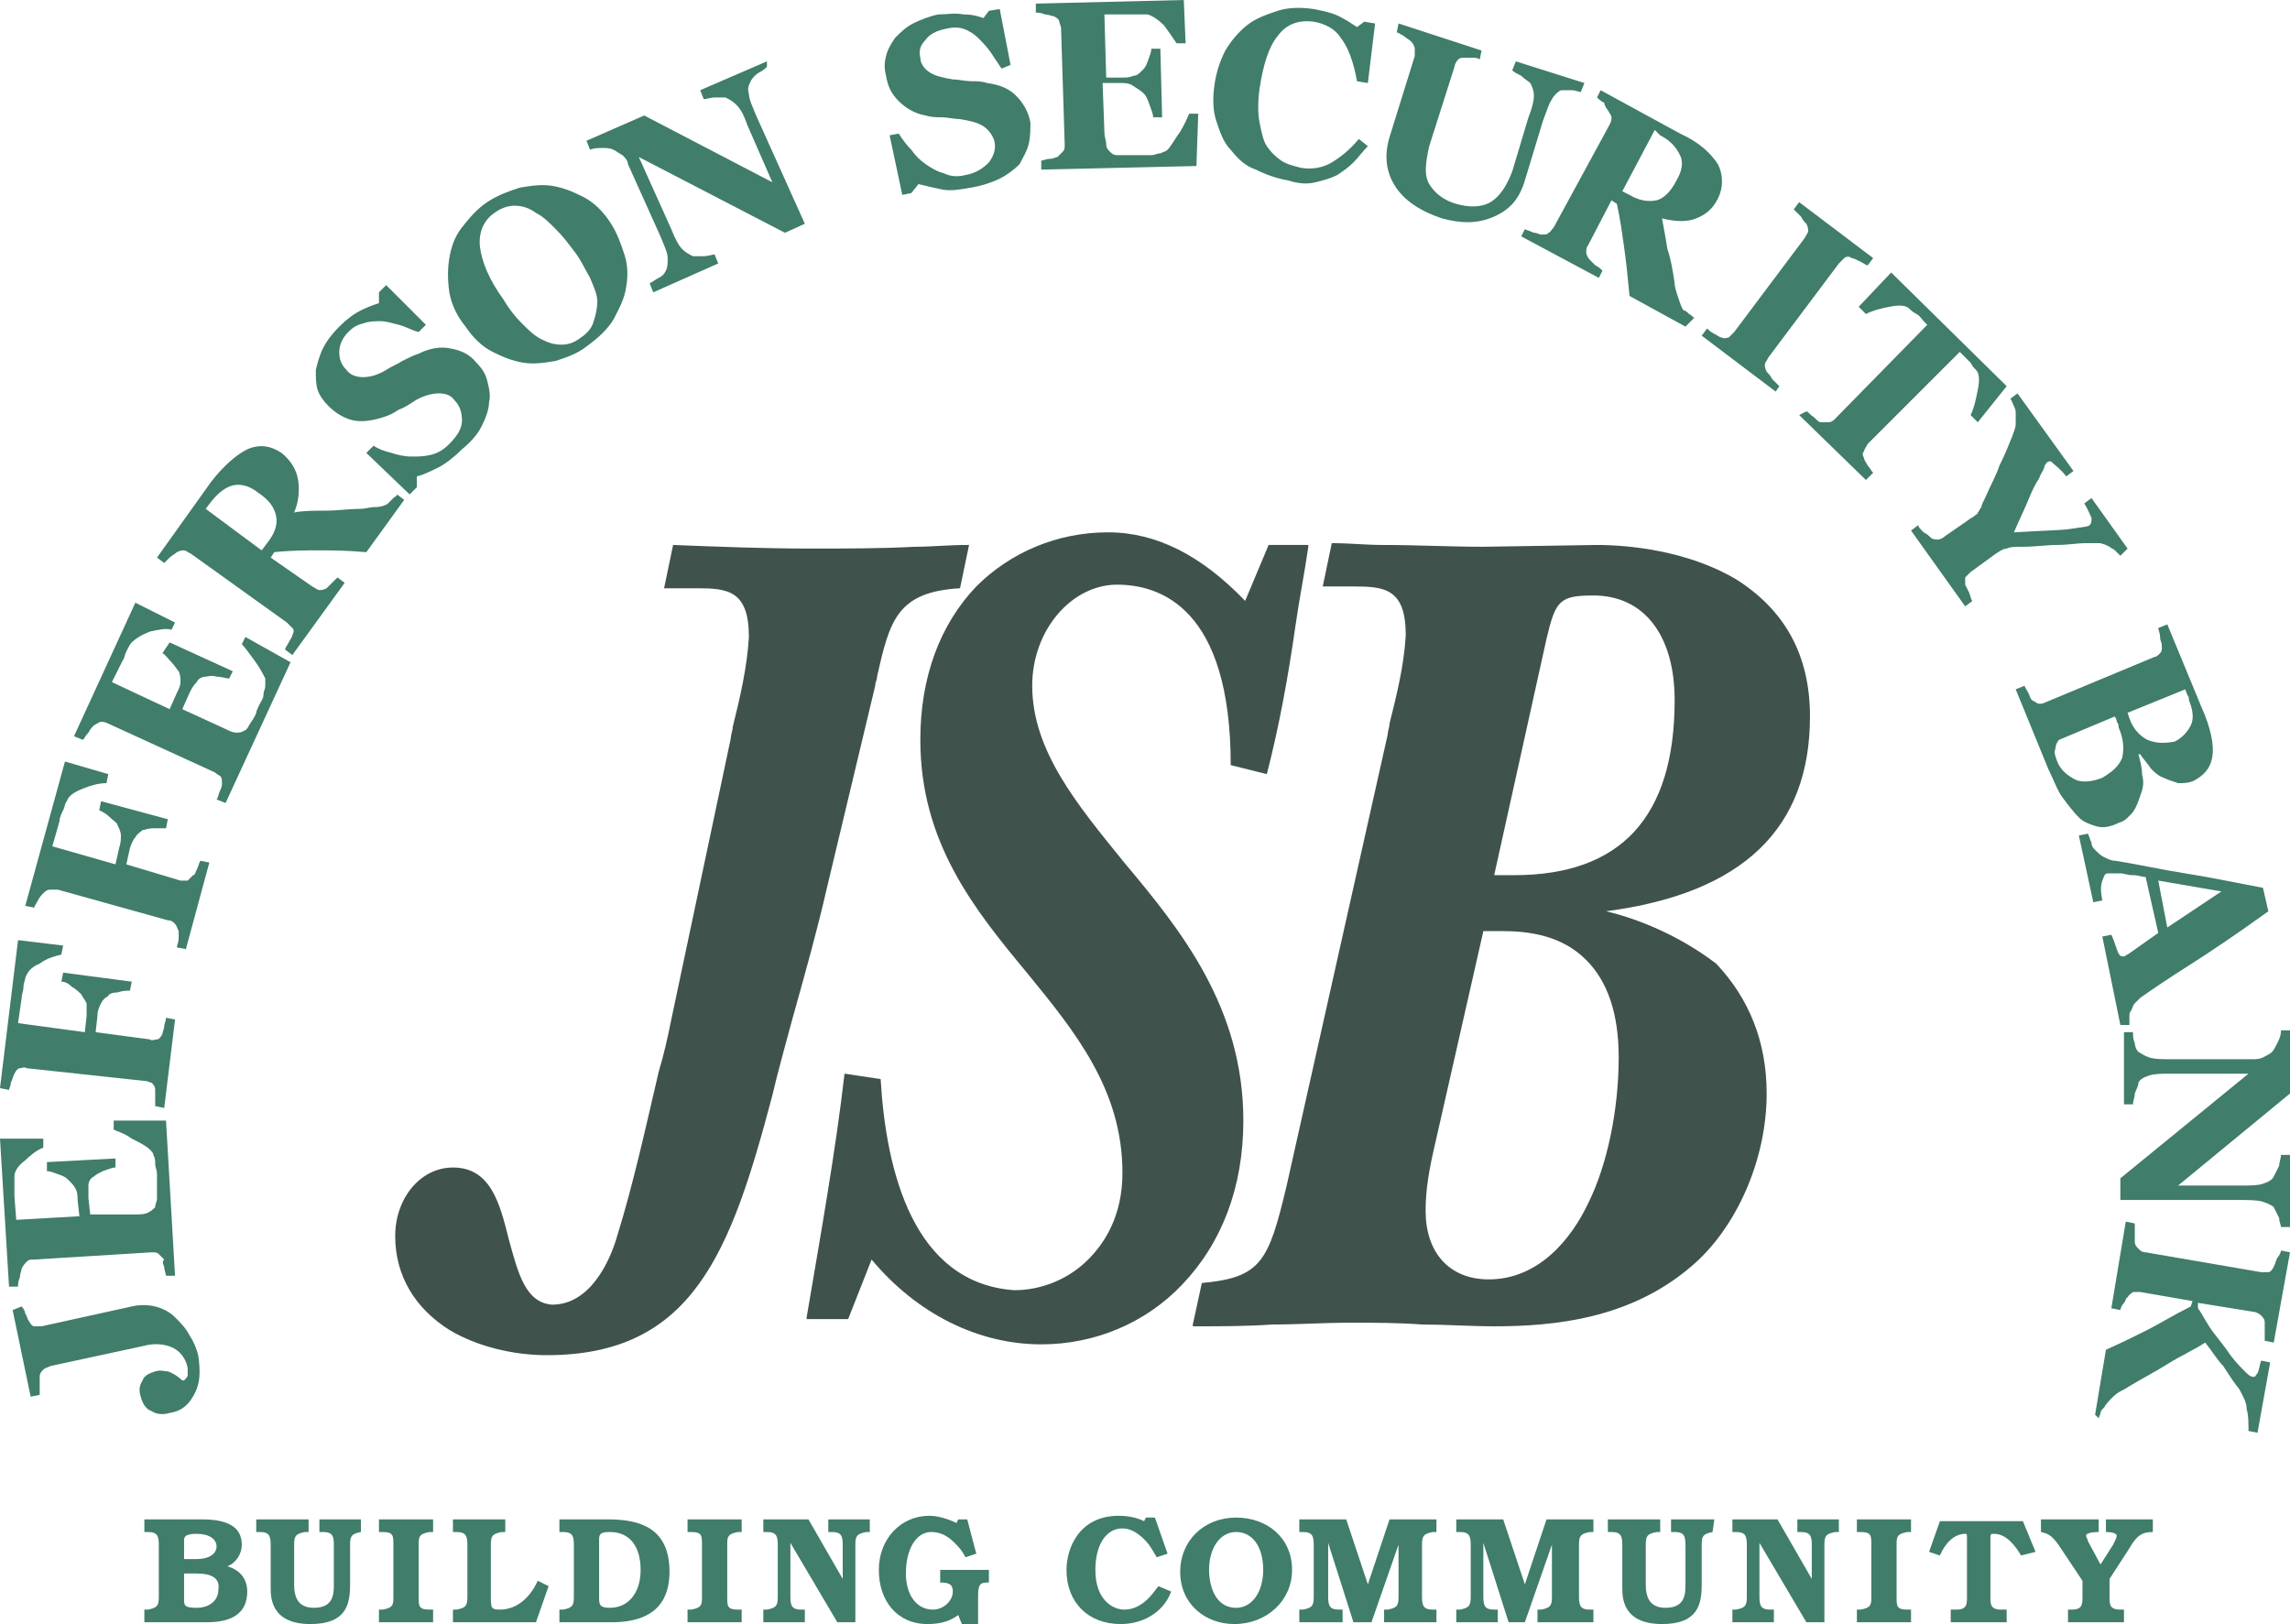 <svg version="1.1" id="Layer_1" xmlns="http://www.w3.org/2000/svg" x="0" y="0" viewBox="0 0 126.9 90" xml:space="preserve"><style>.st0{fill:#3f524b}</style><path class="st0" d="M48.5 38c0-.2.1-.3.1-.5.7-3.1 1.1-4.7 4.6-4.9l.5-2.4h-.1c-1 0-2 .1-2.9.1-1.9.1-3.8.1-5.8.1-2.5 0-5.1-.1-7.6-.2l-.5 2.4h1.8c1.7 0 2.9.1 2.9 2.7-.1 1.7-.5 3.4-.9 5 0 .2-.1.4-.1.6l-3.3 15.6c-.2 1-.4 1.9-.7 2.9-.7 3-1.4 6.2-2.3 9.1-.4 1.4-1.5 3.8-3.6 3.8-1.5-.1-1.9-1.8-2.4-3.6-.5-2-1-4-3.1-4-1.8 0-3.2 1.7-3.2 3.8 0 2.2 1.1 4 3 5.2 1.5.9 3.5 1.4 5.4 1.4 8.1 0 10.2-5.7 12.5-14.4.3-1.3.7-2.7 1.1-4.2.7-2.5 1.4-5 1.9-7.2L48.5 38z"/><path class="st0" d="M62.3 47.8c-2.6-3.2-5.1-6.2-5.1-9.8 0-3.1 2.2-5.6 4.7-5.6 2.4 0 6.3 1.3 6.3 10l2 .5c.7-2.7 1.2-5.5 1.6-8.3.2-1.4.5-2.9.7-4.3v-.1h-2.2L69 33.3c-2.4-2.5-4.9-3.8-7.6-3.8-2.8 0-5.4 1.1-7.3 3-2 2.1-3.1 5-3.1 8.5 0 5.7 3 9.4 5.9 12.9 2.7 3.3 5.3 6.5 5.3 11.1 0 2.4-1 3.9-1.9 4.8-1.1 1.1-2.6 1.7-4.1 1.7-5.6-.4-7.1-6.6-7.4-11.7l-2-.3c-.5 4.3-1.3 8.8-2.1 13.5v.1H47l1.3-3.3c2.5 3 5.9 4.7 9.4 4.7 3 0 5.8-1.2 7.8-3.3 2.2-2.3 3.4-5.4 3.4-9.1 0-6.3-3.5-10.6-6.6-14.3z"/><path class="st0" d="M89 50.5c7.6-1 11.3-4.6 11.3-10.8 0-3.4-1.4-5.9-4.1-7.6-2.7-1.6-6-1.9-7.7-1.9l-6.3.1c-1.8 0-3.7-.1-5.6-.1-.9 0-1.8-.1-2.8-.1l-.5 2.4H75c1.7 0 2.9.1 2.9 2.7-.1 1.7-.5 3.3-.9 4.9 0 .2-.1.4-.1.6l-5.6 25c-1 4.2-1.4 5.1-4.7 5.4l-.5 2.3v.1h.1c1.4 0 2.9 0 4.3-.1 1.4 0 2.9-.1 4.3-.1 1.3 0 2.7 0 4 .1 1.3 0 2.7.1 4 .1 3.3 0 7.5-.4 10.9-3.3 2.5-2.1 4.2-5.9 4.2-9.6 0-2.9-1-5.3-2.8-7.2-2.1-1.6-4.4-2.5-6.1-2.9zm-1 16.2c-.9 1.9-2.7 4.2-5.5 4.2-2.2 0-3.5-1.5-3.5-3.8 0-1.2.2-2.3.5-3.6l2.7-11.9h1.1c2 0 3.5.5 4.6 1.6 1.2 1.2 1.8 3 1.8 5.4 0 2.8-.6 5.9-1.7 8.1zm-5.2-18.2l2.9-13.1c.5-2.1.7-2.4 2.6-2.4 2.8 0 4.5 2.2 4.5 5.8 0 6.5-3 9.7-8.9 9.7h-1.1z"/><path d="M116.3 78.6c0-.1.1-.2.1-.3 0-.1.1-.2.2-.3.1-.2.3-.4.5-.6s.4-.3.6-.4c.8-.5 1.6-.9 2.4-1.4s1.5-.8 2.1-1.2c.4.5.7 1 1 1.3.2.3.5.8.9 1.3.2.4.4.7.4 1.1.1.3.1.8.1 1.2l.5.1.7-3.9-.5-.1c-.1.3-.1.5-.2.7-.1.1-.1.2-.2.2-.2 0-.3-.1-.5-.3-.2-.2-.5-.5-.8-.9-.2-.3-.5-.7-.9-1.2s-.6-1-.9-1.4v-.3l3.1.5c.1 0 .3.1.4.2s.2.2.2.4v1l.5.1.9-5-.5-.1c0 .1-.1.3-.2.4-.1.2-.1.3-.2.5s-.2.3-.3.3h-.4l-6.4-1.1c-.2 0-.3-.1-.4-.2s-.2-.2-.2-.4v-1l-.5-.1-.8 4.8.5.1c0-.1.1-.3.2-.4s.1-.3.2-.3c.1-.2.2-.2.3-.3h.4l2.9.5-.1.3c-1 .5-1.8 1-2.4 1.3s-1.4.7-2.3 1.1l-.6 3.6.2.2zM126.9 68v-4h-.5c0 .2-.1.4-.1.6l-.3.6c-.1.2-.3.3-.6.4-.3.1-.7.1-1.2.1h-3.5l6.2-5.1v-3.5h-.5c0 .3-.1.5-.2.7s-.2.4-.3.5c-.1.1-.3.2-.5.3s-.4.1-.6.1h-4.4c-.6 0-1 0-1.3-.1s-.4-.2-.6-.3c-.1-.1-.2-.3-.2-.5-.1-.2-.1-.4-.1-.6h-.5v4h.5c0-.2.1-.4.1-.6.1-.3.2-.4.2-.6.1-.2.3-.3.6-.4.3-.1.7-.1 1.2-.1h4.3l-7.1 5.8v1.2h6.6c.5 0 1 0 1.3.1s.5.2.6.3l.3.6c0 .2.1.4.1.5h.5zm-7.3-19.2l3.5.6-3 2-.5-2.6zm-1.6 8v-.4c0-.2 0-.3.1-.4.1-.2.1-.3.2-.4l.3-.3c.7-.5 1.6-1.1 2.7-1.8s2.6-1.7 4.4-3l-.3-1.3c-1.6-.3-3-.6-4.3-.8s-2.6-.5-3.9-.7c-.2 0-.4-.1-.6-.2-.2-.1-.3-.2-.5-.4-.1-.1-.2-.2-.2-.4-.1-.2-.1-.3-.2-.5l-.5.1.8 3.7.5-.1c-.1-.5-.1-.8 0-1.1.1-.2.1-.4.3-.4h.7c.2 0 .4.1.7.1.3 0 .5.1.7.1l.7 3.1-1.7 1.2c-.1 0-.1.1-.2.1h-.1c-.1 0-.2-.1-.3-.4-.1-.3-.2-.6-.3-.8l-.5.1 1 4.9h.5zm-3-13.6c-.4-.2-.8-.5-1-1-.1-.3-.2-.5-.1-.7 0-.2.1-.4.2-.5l3.1-1.3c0 .1.1.1.1.3.1.1.1.2.1.3.3.7.3 1.2.2 1.7-.2.5-.6.8-1.1 1.1-.5.2-1.1.3-1.5.1m4-2.2c-.4-.2-.8-.6-1-1.2l-.1-.3 3.2-1.3c0 .1.1.2.1.3.1.1.1.2.1.3.2.5.3 1 .1 1.4-.2.4-.5.7-.9.9-.6.1-1 .1-1.5-.1m-.3 1.9c0-.4-.1-.7-.2-1.1h.1c.2.3.4.5.6.8.2.2.4.4.7.5.2.1.5.2.8.3.3 0 .5 0 .8-.1.6-.3 1-.7 1.1-1.4.1-.6-.1-1.6-.6-2.7l-1.9-4.6-.5.2c0 .1.1.3.1.5s.1.3.1.5 0 .3-.1.4c-.1.1-.2.2-.3.2l-6 2.5c-.2.1-.3.1-.4.1s-.2-.1-.4-.2c-.1-.1-.1-.2-.2-.4s-.2-.3-.2-.4l-.5.2 1.8 4.4c.3.6.5 1.2.8 1.6.3.4.6.8.9 1.1s.7.4 1 .5c.4.1.8 0 1.2-.2.4-.1.6-.4.8-.6.2-.3.3-.6.4-.9.2-.5.2-.8.1-1.2m-.8-12.5l-2-2.8-.4.3c.2.3.3.6.4.8 0 .2 0 .3-.1.4s-.4.1-1 .2-1.7.1-3.2.2c.3-.7.6-1.3.8-1.8.2-.5.4-.9.6-1.2.1-.3.3-.5.3-.7.1-.1.1-.2.2-.2.1-.1.2 0 .3.1.1.1.4.3.7.7l.4-.3-3.1-4.3-.4.3c.1.1.1.2.2.4s.1.3.1.4v.6c0 .2-.1.4-.2.7-.2.5-.4 1-.7 1.6-.2.6-.5 1.1-.8 1.8-.1.2-.2.4-.2.5-.1.1-.1.2-.2.3 0 .1-.1.1-.2.2s-.2.1-.3.2l-1.3.9c-.1.1-.3.2-.4.2s-.3 0-.4-.1-.2-.2-.4-.3c-.2-.2-.3-.3-.3-.4l-.4.3 3 4.2.4-.3c-.1-.1-.1-.3-.2-.5l-.2-.4V32l.3-.3 1.1-.8c.4-.3.7-.5.9-.5.2-.1.5-.1.9-.1.7 0 1.3-.1 1.9-.1s1.1-.1 1.6-.1h.7c.2 0 .4.1.6.2.1.1.2.1.3.2l.3.3.4-.4zm-6.7-9l-6.4-6.3L103 17l.4.4c.4-.2.8-.3 1.3-.4s.9-.1 1.1.1c.1.1.2.2.4.3.2.1.3.3.4.4l.2.2-5.1 5.2c-.1.1-.2.2-.4.2h-.4c-.1 0-.2-.1-.4-.3-.2-.1-.3-.3-.4-.3l-.4.2 3.7 3.6.4-.4c-.1-.1-.2-.3-.3-.4-.1-.2-.2-.3-.2-.4-.1-.2-.1-.3 0-.4 0-.1.1-.2.2-.4l5.1-5.1.2.2.4.4c.1.2.2.3.3.4.2.2.2.6.1 1.1s-.2 1-.4 1.4l.4.4 1.6-2zm-12.6 0l-.4-.4c-.1-.2-.2-.3-.3-.4-.1-.2-.1-.3-.1-.4s.1-.2.2-.4l3.9-5.2.3-.3c.1-.1.3-.1.4 0 .1 0 .3.1.5.2s.3.2.4.2l.3-.4-4.1-3.1-.3.4.4.4c.1.2.2.3.3.4.1.2.1.3.1.4 0 .1-.1.2-.2.4l-3.9 5.2-.3.3c-.1 0-.2.1-.4 0-.1 0-.2-.1-.4-.2s-.3-.2-.4-.3l-.3.4 4.1 3.1.2-.3zm-6.8-10.3c-.5.1-1 0-1.5-.3l-.4-.2 1.8-3.4.3.3c.6.3.9.7 1.1 1.1.2.4.1.9-.2 1.4-.3.6-.7 1-1.1 1.1m2.1 6.5c-.1 0-.1-.1-.3-.2-.1-.1-.2-.2-.3-.2-.1-.1-.2-.4-.3-.7-.1-.3-.2-.6-.2-.8-.1-.7-.2-1.3-.4-1.9-.1-.6-.2-1.2-.3-1.7.8.2 1.4.2 1.9 0s.9-.5 1.2-1.1c.3-.6.3-1.3 0-1.9-.4-.6-1-1.2-2.1-1.7L88.7 5l-.2.4c.1.1.2.2.4.3 0 .1.1.3.2.4.1.2.2.3.2.4s0 .2-.1.4l-3.1 5.7c-.1.1-.2.3-.3.3 0 .1-.2.1-.4.1-.1 0-.2-.1-.4-.1-.2-.1-.3-.1-.5-.2l-.2.4 4.3 2.3.2-.4c-.1-.1-.2-.2-.4-.3l-.3-.3c-.1-.1-.2-.3-.2-.4 0-.1 0-.3.1-.4l1.3-2.5.3.2c.2.9.3 1.7.4 2.4.1.7.2 1.6.3 2.7l3.1 1.7.5-.5zm-6.1-13L84 3.4l-.2.5c.1.1.3.2.5.3.2.2.4.3.5.4.1.2.2.4.2.7s-.1.7-.3 1.2l-.9 3c-.3.8-.7 1.4-1.2 1.7s-1.2.3-1.9.1c-.7-.2-1.2-.6-1.5-1.1s-.2-1.2 0-2.1l1.4-4.4c0-.1.1-.3.2-.4.1-.1.2-.1.4-.1h.4c.1 0 .3 0 .4.1l.1-.5-4.6-1.5-.1.5c.1 0 .2.1.4.2.1.1.3.2.4.3s.2.3.2.4v.4L77 7.6c-.3 1-.2 1.9.3 2.7s1.4 1.4 2.6 1.8c1.1.3 2 .3 2.9-.1s1.4-1 1.7-2l1-3.3c.2-.5.3-.9.5-1.2.1-.2.3-.4.5-.5h.6c.2 0 .4.1.5.1l.2-.5zm-14.9 5.5c.4-.1.8-.2 1.2-.4.3-.2.6-.4.9-.7s.5-.6.8-.9l-.5-.4c-.5.6-1 1-1.5 1.3s-1.1.4-1.7.3c-.4-.1-.8-.2-1.1-.4-.3-.2-.6-.5-.8-.8-.2-.3-.3-.8-.4-1.3s-.1-1.2 0-1.9c.2-1.3.5-2.3 1-2.9.5-.7 1.2-.9 2-.8.6.1 1.2.4 1.5.9.4.5.7 1.3.9 2.4l.6.1.4-3.3-.6-.1-.4.3c-.3-.2-.6-.4-1-.6s-.9-.3-1.4-.4c-.7-.1-1.4-.1-2 .1s-1.2.4-1.7.8-.9.9-1.2 1.4c-.3.6-.5 1.2-.6 1.9s-.1 1.4.1 2 .4 1.2.8 1.6c.4.5.8.9 1.4 1.1.6.3 1.2.5 1.8.6.6.2 1.1.2 1.5.1M65.6 0l-8.2.2v.5c.1 0 .3 0 .5.1.2 0 .4.1.5.1.2.1.3.2.3.3s.1.2.1.4L59 8c0 .2 0 .3-.1.4l-.3.3c-.1 0-.2.1-.4.1s-.4.1-.5.1v.5l8.6-.2.1-2.9h-.5c-.1.2-.2.5-.5 1-.3.4-.5.8-.7 1-.1.1-.2.1-.4.2-.2 0-.3.1-.5.1h-1.9c-.2 0-.3-.1-.4-.2-.1-.1-.2-.2-.2-.4s-.1-.4-.1-.7l-.1-2.7h.9c.3 0 .5 0 .7.1.3.2.5.3.7.5.1.1.2.3.3.6.1.3.2.5.2.7h.5l-.1-3.8h-.5c0 .2-.1.4-.2.7-.1.3-.2.4-.3.5-.2.2-.3.3-.5.3-.2.1-.4.1-.6.1h-.9L61.2.8h2.4c.3.1.6.3.9.6.3.4.5.7.7 1h.5L65.6 0zM55.4 9.9c.4-.2.8-.5 1.1-.8.2-.4.4-.7.5-1.1.1-.4.1-.8.1-1.2-.1-.6-.4-1.1-.8-1.5-.4-.4-.9-.6-1.6-.7-.3-.1-.6-.1-.9-.1-.3 0-.7-.1-1-.1-.6-.1-1-.2-1.3-.4-.3-.2-.5-.5-.5-.8-.1-.4 0-.7.3-1 .2-.3.6-.5 1.1-.6.4-.1.7-.1 1 0s.6.3.8.5c.2.2.5.5.7.8l.6.9.5-.2-.6-3.1-.6.1-.3.4c-.3-.1-.6-.2-1.1-.2-.5-.1-.9 0-1.4 0-.5.1-1 .3-1.4.5s-.7.5-1 .8c-.2.3-.4.6-.5 1s-.1.7 0 1.1c.1.6.3 1 .7 1.4s.9.7 1.5.8c.3.1.6.1.9.1.3 0 .7.1 1 .1.6.1 1 .2 1.3.4.3.2.5.5.6.8.1.4 0 .8-.3 1.2-.3.3-.7.6-1.3.7-.4.1-.8.1-1.2-.1-.4-.1-.7-.3-1-.5s-.6-.5-.8-.8c-.3-.3-.5-.6-.7-.9l-.5.1.7 3.3.5-.1.4-.5c.4.1.8.2 1.3.3s1 0 1.6-.1c.6-.1 1.2-.3 1.6-.5M42.5 3.4L38.8 5l.2.5c.1 0 .4-.1.6-.1h.6c.2.1.4.2.6.4.2.2.4.5.6 1.1l1.4 3.2-7.1-3.7-3.2 1.4.2.5c.2-.1.5-.1.7-.1s.4 0 .6.1c.2.1.3.2.5.3.1.1.3.3.3.5l1.8 4c.2.5.4.9.4 1.2s0 .5-.1.7-.2.3-.4.4c-.2.1-.3.2-.5.3l.2.5 3.6-1.6-.2-.5c-.1 0-.4.1-.6.1h-.6c-.2-.1-.4-.2-.6-.4-.2-.2-.4-.6-.6-1.1l-1.8-4 8.1 4.2 1.1-.5-2.7-6c-.2-.5-.4-.9-.4-1.2-.1-.3 0-.5.1-.7s.3-.4.5-.5.3-.2.4-.3v-.3zm-9.6 14.4c-.1.4-.4.7-.7.9-.4.3-.7.4-1.1.4s-.7-.1-1.1-.3c-.4-.2-.7-.5-1.1-.9s-.7-.8-1-1.3c-.8-1.1-1.2-2.1-1.3-2.9-.1-.8.2-1.5.8-1.9.4-.3.8-.4 1.1-.4.4 0 .8.1 1.2.4.4.2.7.5 1.1.9s.7.8 1 1.2c.4.5.6 1 .9 1.5.2.5.4.9.4 1.3s-.1.8-.2 1.1m-4.1-7.4c-.6.2-1.2.4-1.8.8-.6.4-1 .9-1.4 1.4s-.6 1.1-.7 1.7c-.1.6-.1 1.2 0 1.9.1.6.4 1.3.9 1.9.4.6.9 1.1 1.5 1.4s1.1.5 1.7.6 1.2 0 1.8-.1c.6-.2 1.2-.4 1.7-.8.7-.5 1.2-1 1.5-1.5.3-.6.6-1.1.7-1.8.1-.6.1-1.2-.1-1.8-.2-.6-.4-1.2-.8-1.8-.4-.6-.9-1.1-1.5-1.4-.6-.3-1.1-.5-1.7-.6-.6-.1-1.2 0-1.8.1m-2.1 13.2c.2-.4.4-.9.4-1.3.1-.4 0-.8-.1-1.2-.1-.4-.3-.7-.6-1-.4-.5-.9-.7-1.5-.8-.5-.1-1.1 0-1.7.3-.3.1-.5.2-.9.4-.3.2-.6.3-.9.5-.5.3-.9.4-1.3.4-.3 0-.7-.1-.9-.4-.3-.3-.4-.6-.4-1s.2-.8.5-1.1c.3-.3.5-.4.9-.5.3-.1.6-.1.9-.1s.6.1 1 .2.7.3 1.1.4l.4-.4-2.2-2.2-.4.4v.6c-.3.1-.6.2-1 .4s-.8.5-1.2.9c-.4.4-.7.8-.9 1.2-.2.4-.3.8-.4 1.2 0 .4 0 .8.1 1.1.1.3.3.6.6.9.4.4.9.7 1.4.8.5.1 1.1 0 1.7-.2.3-.1.5-.2.8-.4.3-.1.6-.3.9-.5.5-.3 1-.4 1.3-.4.4 0 .7.1.9.4.3.3.4.7.4 1.1s-.2.8-.7 1.3c-.3.3-.6.5-1 .6s-.7.1-1.1.1-.8-.1-1.1-.2c-.4-.1-.7-.2-1-.4l-.4.4 2.4 2.3.4-.4v-.6c.4-.1.8-.3 1.2-.5.4-.2.9-.6 1.3-1 .6-.5.9-.9 1.1-1.3m-11.4 5c.1.5-.1 1-.5 1.5l-.3.4-3.1-2.3.3-.4c.4-.5.8-.8 1.2-.9s.9 0 1.4.4c.6.4.9.8 1 1.3m6.7-1.2c0 .1-.1.1-.2.2l-.3.3c-.1.1-.4.2-.7.2-.3 0-.6.1-.8.1-.7 0-1.3.1-2 .1-.6 0-1.2 0-1.7.1.3-.7.3-1.4.2-1.9-.1-.5-.4-1-.9-1.4-.6-.4-1.2-.5-1.9-.2-.6.3-1.3.9-2 1.8l-3 4.2.4.3.3-.3c.1-.1.3-.2.4-.3.2-.1.3-.1.4-.1.1 0 .2.1.4.2l5.3 3.8.3.3c.1.1.1.2 0 .4 0 .1-.1.2-.2.4s-.2.3-.2.4l.4.3 2.9-4-.4-.3-.3.3-.3.3c-.2.1-.3.1-.4.1s-.2-.1-.4-.2L15 30.9l.2-.3c.9-.1 1.8-.1 2.4-.1.7 0 1.6 0 2.7.1l2.1-2.9-.4-.3zm-14.5 6l-3.4 7.4.5.2c.1-.1.1-.2.3-.4.1-.2.2-.3.3-.4.2-.1.3-.2.4-.2s.2 0 .4.1l5.9 2.7c.1.1.3.2.3.2.1.1.1.2.1.4 0 .1 0 .2-.1.4s-.1.4-.2.5l.5.2 3.6-7.8-2.5-1.4-.2.4c.2.2.4.5.7.9s.5.8.6 1v.4c0 .2-.1.3-.1.5s-.1.3-.2.5-.2.4-.2.5c-.1.3-.3.5-.4.7-.1.2-.2.3-.3.3-.1.1-.3.1-.4.1-.2 0-.4-.1-.6-.2l-2.4-1.1.4-.9c.1-.2.2-.4.4-.6.1-.2.3-.3.5-.3.1 0 .3-.1.6 0 .3 0 .5.1.7.1l.2-.4-3.5-1.6-.4.6c.2.1.3.3.5.5s.3.4.4.5c.1.2.1.4.1.6 0 .2-.1.4-.2.6l-.4.9-3.2-1.5.6-1.2c.1-.1.1-.3.2-.5s.2-.4.3-.5c.2-.2.5-.4 1-.6.5-.1.9-.2 1.2-.1l.2-.4-2.2-1.1zm-3.9 8.8l-2.2 8 .5.1c0-.1.1-.2.2-.4s.2-.3.3-.4c.1-.1.2-.2.4-.2h.4L9.3 51c.2 0 .3.1.4.2.1.1.1.2.2.4v.4c0 .2-.1.4-.1.5l.5.1 1.3-4.8-.5-.1c-.1.2-.1.3-.2.5s-.1.3-.2.3l-.3.3H10l-3-.9.2-.9c.1-.3.2-.5.3-.6.1-.2.3-.3.4-.4.1 0 .3-.1.6-.1h.7l.1-.5-3.7-1-.1.5c.2.1.4.2.6.4s.4.3.4.4c.1.2.2.4.2.6 0 .2 0 .4-.1.7l-.2.9-3.5-1 .4-1.4c0-.2.1-.4.2-.6.1-.2.1-.4.2-.5.1-.3.4-.5.9-.7s.9-.3 1.3-.3l.1-.5-2.4-.7zM1 52.1l-1 8.2.5.1c0-.1.1-.2.1-.4.1-.2.1-.3.2-.5s.2-.3.3-.3.2-.1.4 0l6.5.7c.2 0 .3.1.4.1.1.1.2.2.2.4v.9l.5.1.6-4.9-.5-.1c0 .2-.1.3-.1.5 0 .1-.1.3-.1.4-.1.2-.2.3-.3.3s-.3.1-.4 0l-3-.4.1-.9c0-.3.1-.5.2-.7s.2-.3.4-.4c0-.1.2-.2.5-.2.3-.1.5-.1.7-.1l.1-.5-3.8-.5-.1.5c.2 0 .4.1.6.3.2.1.4.3.5.4.1.2.2.3.3.5v.7l-.1.9-3.7-.5.2-1.4c0-.2.1-.4.1-.6 0-.2.1-.4.1-.5.1-.3.3-.6.8-.8.4-.3.8-.4 1.2-.5l.1-.5-2.5-.3zm-1 11l.5 8.2H1c0-.1 0-.3.1-.5 0-.2.1-.4.1-.5.1-.2.2-.3.3-.4.1-.1.2-.1.4-.1l6.5-.4c.2 0 .3 0 .4.1l.3.3c-.1.1-.1.2 0 .4 0 .2.1.4.1.5h.5l-.5-8.6H6.3v.5c.2.1.6.2 1 .5.4.2.8.4 1 .6.1.1.2.2.2.3.1.2.1.3.1.5s.1.3.1.6v1.3c0 .2-.1.3-.1.5-.1.1-.2.2-.4.3-.2.1-.4.1-.7.1H5l-.1-.9v-.7c0-.2.1-.4.3-.5.1-.1.3-.2.5-.3.3-.1.5-.2.7-.2v-.5l-3.8.2v.5c.2 0 .4.1.7.2s.4.2.5.3c.2.2.3.3.4.5s.1.4.1.6l.1.9-3.5.2-.1-1.3v-1.1c0-.3.2-.6.6-.9.3-.3.7-.6 1-.7v-.5H0zm.7 9.5l1 4.8.5-.1v-1c0-.2.1-.3.2-.4.1-.1.2-.1.4-.2l5.1-1.1c.7-.2 1.3-.1 1.7.1.4.2.7.6.8 1.1v.4c0 .1-.1.2-.2.3h-.1c-.2-.2-.5-.4-.8-.5-.2 0-.4-.1-.7 0-.3.1-.6.2-.7.5-.2.3-.2.6-.1.9.1.4.3.7.6.8.3.2.7.2 1 .1.7-.1 1.1-.5 1.4-1.1.3-.6.3-1.2.2-2-.1-.5-.3-.9-.5-1.2-.2-.4-.5-.7-.8-1s-.7-.5-1.1-.6c-.4-.1-.9-.1-1.3 0l-5 1.1h-.4c-.1 0-.2-.1-.3-.3-.1-.1-.1-.3-.2-.4 0-.1-.1-.3-.2-.4l-.5.2zm10.7 17.3H8v-.7h.2c.5-.1.6-.2.6-.7v-2.9c0-.5-.1-.7-.6-.7H8v-.7h3.2c1.2 0 2.2.3 2.2 1.4 0 .5-.3 1-.8 1.2.7.2 1.1.7 1.1 1.4 0 1.6-1.5 1.7-2.3 1.7zm-.5-4.9c-.7 0-.7.2-.7.4v1h.7c.7 0 1.1-.3 1.1-.7 0-.4-.4-.7-1.1-.7zm0 2.2h-.7v1.5c0 .3.1.4.7.4.7 0 1.2-.4 1.2-1 .1-.6-.3-.9-1.2-.9zm9.1-2.3c-.5.1-.6.2-.6.7v2.2c0 1.1-.2 2.2-2.2 2.2-2.2 0-2.2-1.5-2.2-2v-2.4c0-.5-.1-.7-.6-.7h-.2v-.7h2.9v.7h-.2c-.5.1-.6.2-.6.7v2.2c0 .7.2 1.3 1.1 1.3 1.1 0 1.1-.8 1.1-1.3v-2.2c0-.5-.1-.7-.6-.7h-.2v-.7H20v.7zm1 5v-.7h.2c.6-.1.6-.3.6-.7v-2.9c0-.5 0-.7-.6-.7H21v-.7h3v.7h-.2c-.6.1-.6.3-.6.7v2.9c0 .5 0 .7.6.7h.2v.7h-3zm8.7 0h-4.6v-.7h.2c.5-.1.6-.2.6-.7v-2.9c0-.5-.1-.7-.6-.7h-.2v-.7H28v.7h-.2c-.5.1-.6.2-.6.7v2.8c0 .7 0 .8.5.8.8 0 1.6-.5 2.1-1.6l.6.3-.7 2zm4.2 0H31v-.7h.2c.5-.1.6-.2.6-.7v-2.9c0-.5-.1-.7-.6-.7H31v-.7h2.7c1.8 0 3.4.5 3.4 2.9 0 1.4-.6 2.8-3.2 2.8zm-.1-5c-.5 0-.6.1-.6.4v3.2c0 .4 0 .6.6.6 1 0 1.7-.8 1.7-2.1s-.6-2.1-1.7-2.1zm4.3 5v-.7h.2c.6-.1.6-.3.6-.7v-2.9c0-.5 0-.7-.6-.7h-.2v-.7h3v.7h-.2c-.6.1-.6.3-.6.7v2.9c0 .5 0 .7.6.7h.2v.7h-3zm9.9-5c-.5.1-.6.2-.6.7v4.3h-1l-2.6-4.4v3c0 .5.1.7.6.7h.2v.7h-2.3v-.7h.2c.5-.1.6-.2.6-.7v-2.9c0-.5-.1-.7-.6-.7h-.2v-.7h2.5l1.9 3.3v-1.9c0-.5-.1-.7-.6-.7h-.2v-.7h2.3v.7H48zm6.2 3.5V90h-.9l-.2-.5c-.4.3-.9.5-1.7.5-1.7 0-2.7-1.3-2.7-3s1.2-3 2.8-3c.5 0 1.1.2 1.5.4l.1-.2h.5l.5 1.9-.6.2c-.2-.4-.4-.6-.6-.8-.4-.4-.8-.6-1.3-.6-.8 0-1.4.9-1.4 2.3 0 1.2.6 2 1.5 2 .6 0 1.1-.5 1.1-1 0-.4-.2-.5-.7-.5V87h2.7v.7c-.4 0-.6 0-.6.7zm7.9 1.6c-1.8 0-3-1.2-3-3 0-1.2.7-3 2.9-3 .5 0 1 .1 1.4.3l.1-.2h.5l.7 2-.6.2c-.4-.7-.5-.8-.7-1-.4-.4-.8-.6-1.2-.6-.9 0-1.5.9-1.5 2.3 0 1.7 1 2.2 1.6 2.2 1.1 0 1.7-1.1 1.9-1.3l.7.3c-.4 1.1-1.5 1.8-2.8 1.8zm6.3 0c-1.6 0-3-1.1-3-2.9 0-1.7 1.3-3 3.1-3 1.7 0 3.1 1.1 3.1 2.9 0 1.7-1.4 3-3.2 3zm.1-5.1c-.9 0-1.5.9-1.5 2.1 0 .8.3 2.1 1.5 2.1.9 0 1.5-.9 1.5-2.1 0-1.3-.6-2.1-1.5-2.1zm8.2 5v-.7h.2c.5-.1.6-.2.6-.7v-2.9L76 89.9h-1l-1.4-4.4v3c0 .5.1.7.6.7h.2v.7H72v-.7h.2c.5-.1.6-.2.6-.7v-2.9c0-.5-.1-.7-.6-.7H72v-.7h2.6l1.2 3.6 1.2-3.6h2.6v.7h-.2c-.5.1-.6.2-.6.7v2.9c0 .5.1.7.6.7h.2v.7h-2.9zm8.5 0v-.7h.2c.5-.1.6-.2.6-.7v-2.9l-1.5 4.3h-.9l-1.4-4.4v3c0 .5.1.7.6.7h.2v.7h-2.3v-.7h.2c.5-.1.6-.2.6-.7v-2.9c0-.5-.1-.7-.6-.7h-.2v-.7h2.6l1.2 3.6 1.2-3.6h2.6v.7h-.2c-.5.1-.6.2-.6.7v2.9c0 .5.1.7.6.7h.2v.7h-3.1zm9.7-5c-.5.1-.6.2-.6.7v2.2c0 1.1-.2 2.2-2.2 2.2-2.2 0-2.2-1.5-2.2-2v-2.4c0-.5-.1-.7-.6-.7h-.2v-.7H92v.7h-.2c-.5.1-.6.2-.6.7v2.2c0 .7.2 1.3 1.1 1.3 1.1 0 1.1-.8 1.1-1.3v-2.2c0-.5-.1-.7-.6-.7h-.2v-.7H95l-.1.7zm6.8 0c-.5.1-.6.2-.6.7v4.3h-1l-2.6-4.4v3c0 .5.1.7.6.7h.2v.7H96v-.7h.2c.5-.1.6-.2.6-.7v-2.9c0-.5-.1-.7-.6-.7H96v-.7h2.5l1.9 3.3v-1.9c0-.5-.1-.7-.6-.7h-.2v-.7h2.3v.7h-.2zm1.2 5v-.7h.2c.6-.1.6-.3.6-.7v-2.9c0-.5 0-.7-.6-.7h-.2v-.7h3v.7h-.2c-.6.1-.6.3-.6.7v2.9c0 .5 0 .7.6.7h.2v.7h-3zm9.1-3.7c-.3-.5-.8-1.2-1.5-1.2-.2 0-.2 0-.2.3v3.2c0 .4 0 .7.6.7h.3v.7h-3.1v-.7h.3c.6 0 .6-.3.6-.7v-3.2c0-.3 0-.3-.1-.3-.6 0-1.1.5-1.4 1.2l-.6-.2.6-1.7h4.6l.7 1.7-.8.2zm6-.4l-1.1 1.7v1c0 .4 0 .7.6.7h.2v.7h-3.1v-.7h.2c.6 0 .6-.3.6-.7v-.9l-1.2-1.8c-.4-.6-.6-.8-1.1-.9v-.7h3.2v.7c-.5 0-.7.1-.7.2s.1.2.1.3l.7 1.3.7-1.1c.1-.2.2-.4.2-.5s-.2-.2-.6-.2v-.7h2.6v.7c-.6 0-.9.2-1.3.9z" fill="#407d6a"/></svg>